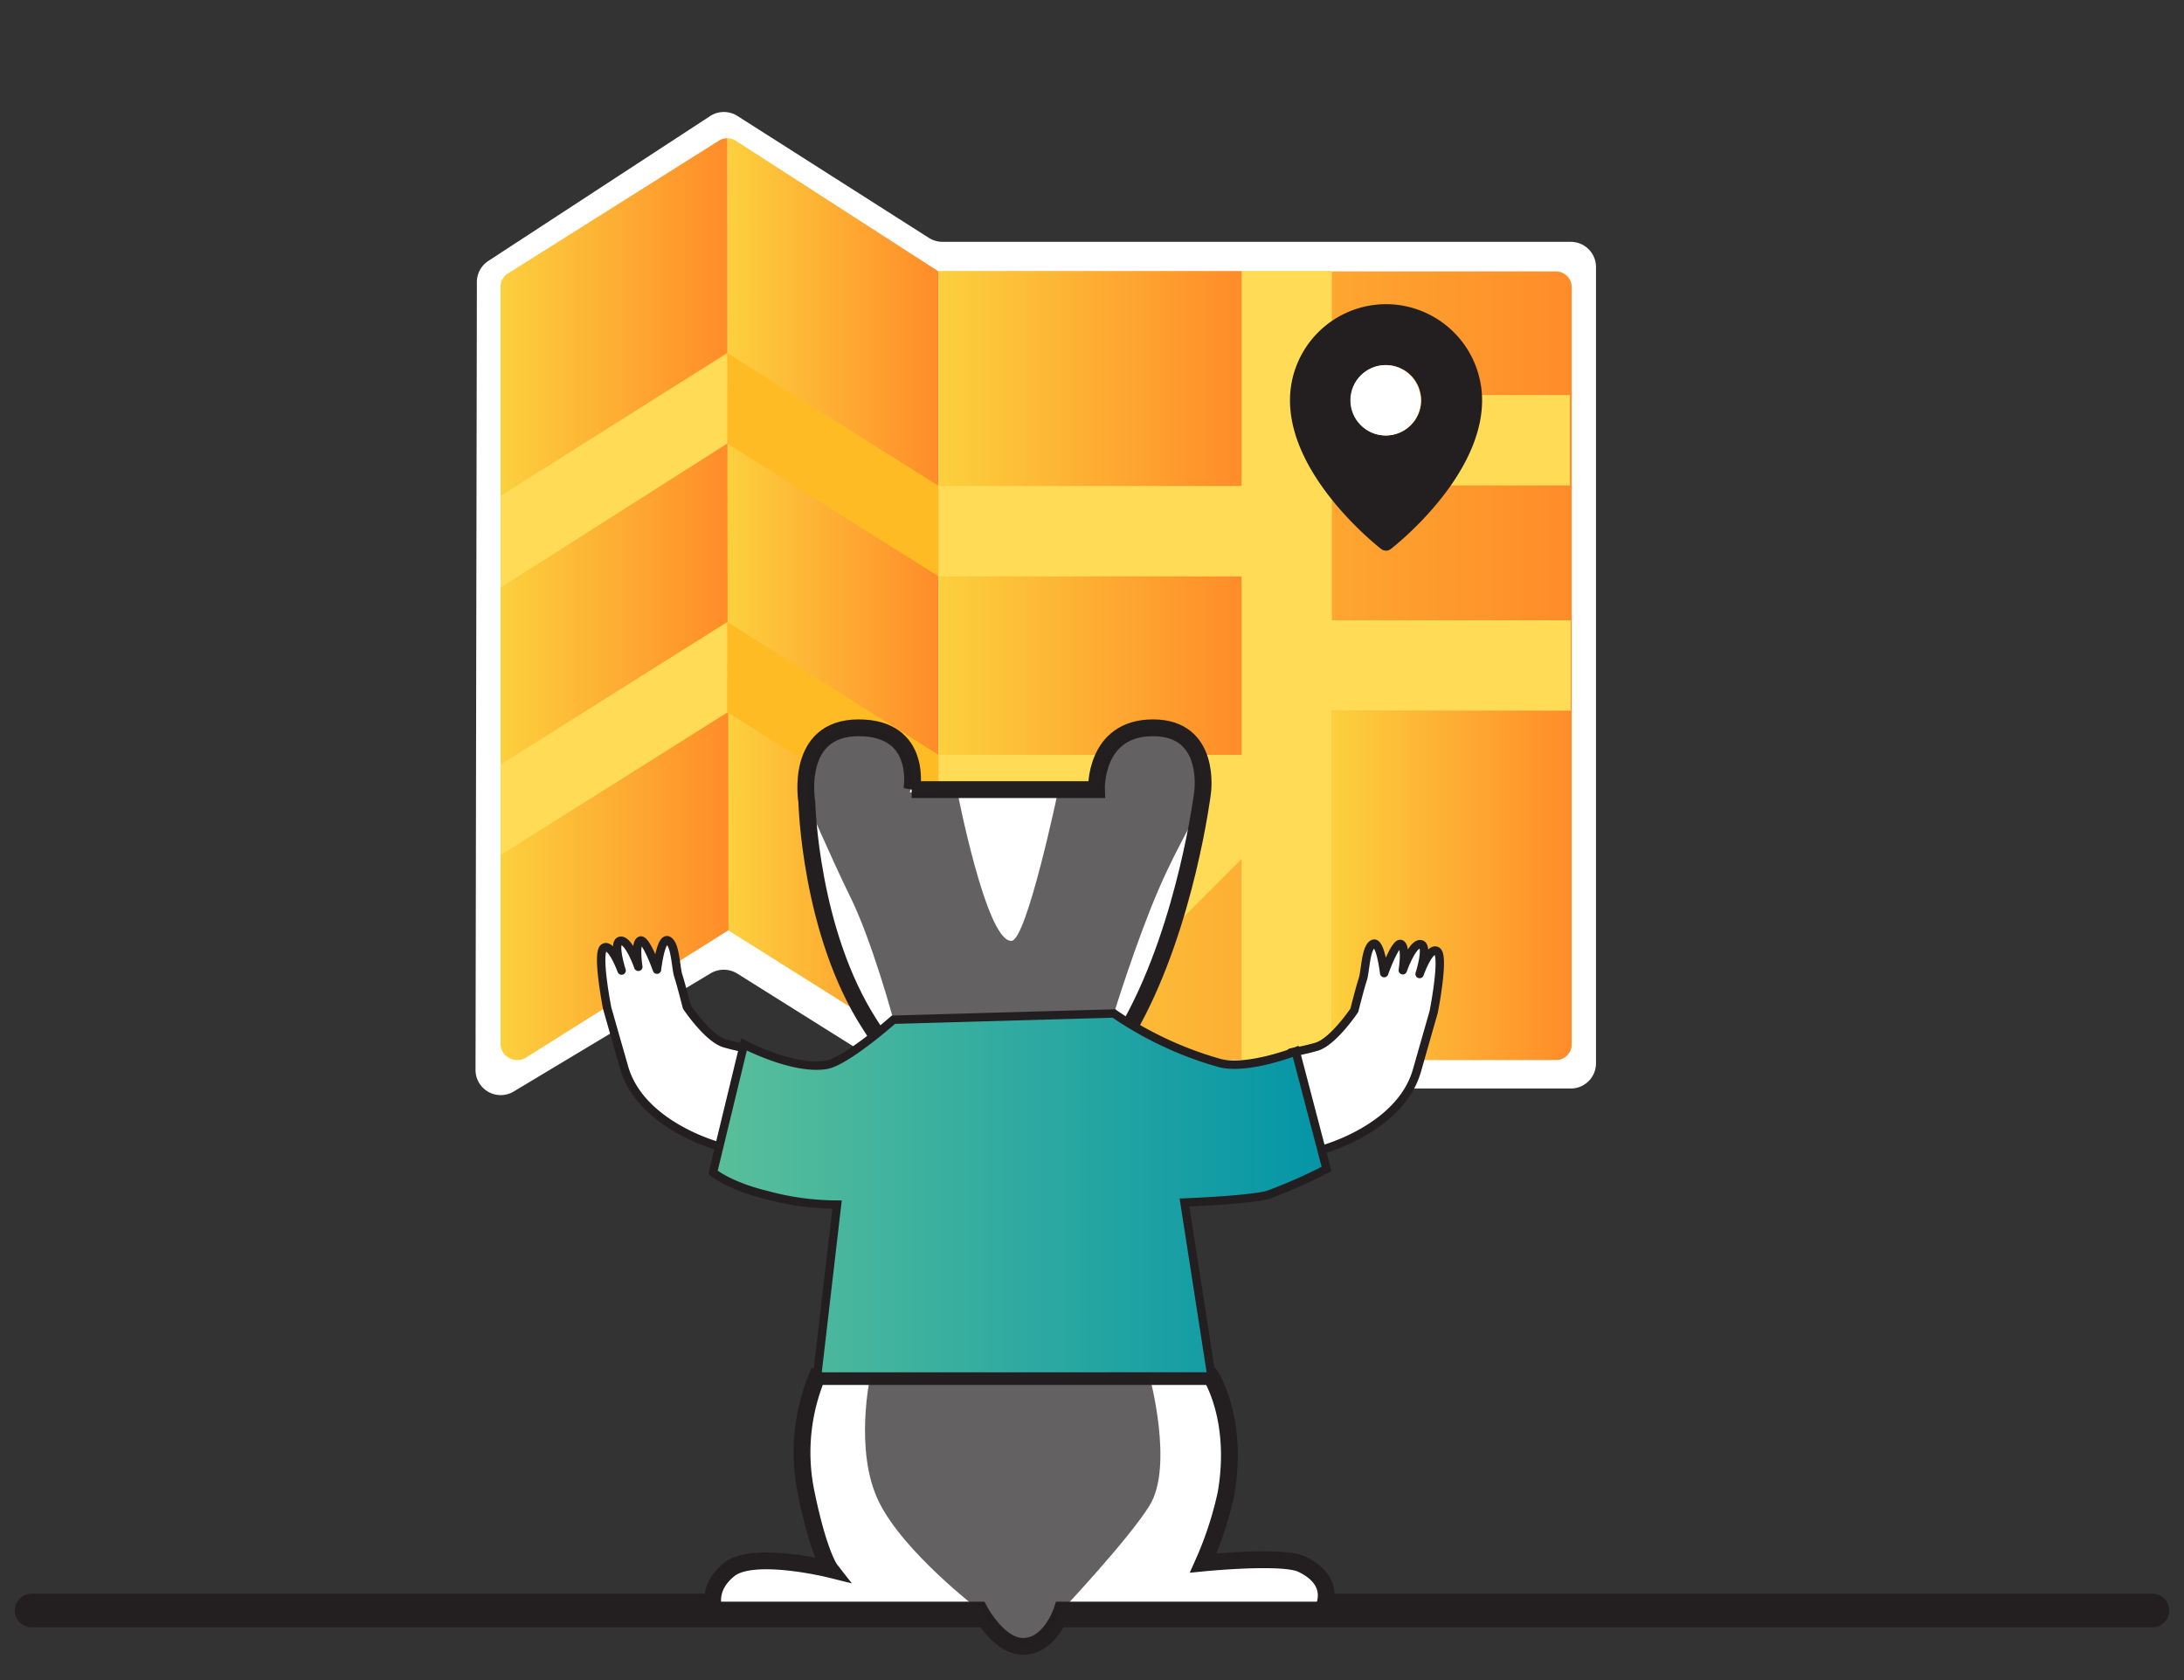 <?xml version="1.0" encoding="UTF-8"?> <svg xmlns="http://www.w3.org/2000/svg" xmlns:xlink="http://www.w3.org/1999/xlink" id="Layer_1" data-name="Layer 1" viewBox="0 0 260 200"><rect x="0" y="0" width="260" height="200" fill="#333333" stroke="none"/><defs><linearGradient id="linear-gradient" x1="111.85" y1="79.25" x2="187.11" y2="79.25" gradientUnits="userSpaceOnUse"><stop offset="0" stop-color="#fcd03d"></stop><stop offset="1" stop-color="#ff8c29"></stop></linearGradient><linearGradient id="linear-gradient-2" x1="86.34" y1="16.47" x2="86.59" y2="16.47" xlink:href="#linear-gradient"></linearGradient><linearGradient id="linear-gradient-3" x1="86.59" y1="71.31" x2="111.73" y2="71.31" xlink:href="#linear-gradient"></linearGradient><linearGradient id="linear-gradient-4" x1="111.74" y1="45.07" x2="147.81" y2="45.07" xlink:href="#linear-gradient"></linearGradient><linearGradient id="linear-gradient-5" x1="158.56" y1="105.37" x2="186.99" y2="105.37" xlink:href="#linear-gradient"></linearGradient><linearGradient id="linear-gradient-6" x1="111.74" y1="79.23" x2="147.81" y2="79.23" xlink:href="#linear-gradient"></linearGradient><linearGradient id="linear-gradient-7" x1="59.59" y1="71.31" x2="86.59" y2="71.31" xlink:href="#linear-gradient"></linearGradient><linearGradient id="linear-gradient-8" x1="59.7" y1="105.53" x2="86.71" y2="105.53" xlink:href="#linear-gradient"></linearGradient><linearGradient id="linear-gradient-9" x1="86.7" y1="105.53" x2="111.86" y2="105.53" xlink:href="#linear-gradient"></linearGradient><linearGradient id="linear-gradient-10" x1="84.88" y1="142.26" x2="157.88" y2="142.26" gradientUnits="userSpaceOnUse"><stop offset="0" stop-color="#5abf9a"></stop><stop offset="1" stop-color="#0495a7"></stop></linearGradient></defs><path d="M56.77,33.58l-.16,93.71a3,3,0,0,0,4.62,2.6l23.33-14a3.07,3.07,0,0,1,3.2,0l21.08,13.22a3,3,0,0,0,1.63.47H187a3,3,0,0,0,3-3V31.79a3,3,0,0,0-3-3H112.21a3.08,3.08,0,0,1-1.64-.48L87.83,13.83a3,3,0,0,0-3.31,0L58.14,31.06A3,3,0,0,0,56.77,33.58Z" style="fill:#fff"></path><path d="M185.24,32.31H111.85v93.88h73.39a1.87,1.87,0,0,0,1.87-1.86V34.18A1.87,1.87,0,0,0,185.24,32.31Z" style="fill:url(#linear-gradient)"></path><path d="M86.34,16.48h.25Z" style="fill:url(#linear-gradient-2)"></path><path d="M111.73,32.31,87.59,16.75a1.81,1.81,0,0,0-1-.28v94.21l24.16,15.19a1.89,1.89,0,0,0,1,.28V32.31Z" style="fill:url(#linear-gradient-3)"></path><rect x="111.74" y="32.27" width="36.08" height="25.59" style="fill:url(#linear-gradient-4)"></rect><path d="M158.56,84.59v41.56h26.57a1.86,1.86,0,0,0,1.86-1.86V84.59Z" style="fill:url(#linear-gradient-5)"></path><rect x="111.74" y="68.61" width="36.08" height="21.25" style="fill:url(#linear-gradient-6)"></rect><path d="M86.59,16.46a1.86,1.86,0,0,0-1,.28L60.46,32.56a1.84,1.84,0,0,0-.87,1.58v90.15a1.85,1.85,0,0,0,1,1.63,1.8,1.8,0,0,0,.9.23,1.86,1.86,0,0,0,1-.28l24.15-15.19Z" style="fill:url(#linear-gradient-7)"></path><polygon points="86.58 42.02 86.58 52.8 111.73 68.61 111.73 57.84 86.58 42.02" style="fill:#ffbb24"></polygon><polygon points="59.59 69.95 86.58 52.8 86.58 42.02 59.59 59.03 59.59 69.95" style="fill:#ffdb56"></polygon><polygon points="86.58 74.04 86.58 84.82 111.73 100.63 111.73 89.86 86.58 74.04" style="fill:#ffbb24"></polygon><polygon points="59.59 101.8 86.58 84.82 86.58 74.04 59.59 91.02 59.59 101.8" style="fill:#ffdb56"></polygon><polygon points="186.99 84.59 186.99 73.84 158.56 73.84 158.56 57.78 186.89 57.78 186.89 47.03 158.56 47.03 158.56 32.27 147.81 32.27 147.81 57.86 111.74 57.86 111.74 68.61 147.81 68.61 147.81 89.86 111.74 89.86 111.74 100.61 134.26 100.61 111.74 123.13 111.74 126.15 111.74 126.15 123.92 126.15 147.81 102.26 147.81 126.15 158.56 126.15 158.56 84.59 186.99 84.59" style="fill:#ffdb56"></polygon><path d="M165,36.21a11.45,11.45,0,0,0-11.43,11.44c0,9.19,10.42,17.36,10.86,17.71a.93.93,0,0,0,.57.19.89.89,0,0,0,.57-.19c.45-.35,10.87-8.52,10.87-17.71A11.45,11.45,0,0,0,165,36.21Zm0,7.25a4.19,4.19,0,1,1-4.19,4.19A4.2,4.2,0,0,1,165,43.46Z" style="fill:#231f20"></path><circle cx="164.95" cy="47.65" r="4.19" style="fill:#fff"></circle><path d="M59.7,101.84v22.49a1.86,1.86,0,0,0,1,1.63,1.8,1.8,0,0,0,.9.23,1.86,1.86,0,0,0,1-.28l24.15-15.19V84.86Z" style="fill:url(#linear-gradient-8)"></path><polygon points="86.7 84.86 86.71 110.72 111.84 126.19 111.86 100.65 86.7 84.86" style="fill:url(#linear-gradient-9)"></polygon><line x1="3.76" y1="191.72" x2="256.24" y2="191.72" style="fill:none;stroke:#231f20;stroke-linecap:round;stroke-miterlimit:10;stroke-width:4px"></line><path d="M85.68,136.49s-9.39-2.43-11.39-9.44l-2-7s-1.31-6.61-.4-7.22S74,115.54,74,115.54s-1.11-3.44-.12-3.55,2.11,3.1,2.11,3.1-.44-2.78.22-3.11,2,3.45,2,3.45.44-3.93,1.33-3.47.89,3.24,1.22,4.24,1,3.66,1,3.66,2.55,3.81,4.55,4.35a26.42,26.42,0,0,0,3,.67Z" style="fill:#fff;stroke:#231f20;stroke-linecap:round;stroke-linejoin:round"></path><path d="M157.28,136.89s9.39-2.43,11.4-9.44l2-7s1.31-6.61.4-7.22-2.08,2.72-2.08,2.72,1.11-3.44.11-3.55-2.11,3.1-2.11,3.1.44-2.78-.22-3.11-2,3.45-2,3.45-.44-3.93-1.33-3.47-.89,3.25-1.22,4.24-1,3.66-1,3.66-2.55,3.81-4.55,4.35a26.65,26.65,0,0,1-3,.67Z" style="fill:#fff;stroke:#231f20;stroke-linecap:round;stroke-linejoin:round"></path><path d="M108.55,94s1.35-7.36-6.34-7.36-6.16,8.83-6.16,8.83.36,15.47,7.52,26.51,11.91,20.25,11.91,20.25h8.1l11.23-20.62c6.44-11.82,8.35-27.24,8.35-27.24s1.15-7.73-5.89-7.73S130.53,94,130.53,94h-22Z" style="fill:#fff;stroke:#231f20;stroke-linecap:round;stroke-miterlimit:10;stroke-width:2px"></path><path d="M97.27,163.87a23.72,23.72,0,0,0-1.34,13.63c1.53,7.55,2.91,9.32,2.91,9.32s-9.13-2.27-12,0-1.81,4.85-1.81,4.85H116.6s2.26,4.32,5.19,4.32c3.28,0,4.65-4.32,4.65-4.32h31s2-3.34-2.49-5.48c-2.29-1.07-11.7-.13-11.7-.13a42.05,42.05,0,0,0,2.71-8.29c1.51-8.78-1.78-13.9-1.78-13.9Z" style="fill:#fff;stroke:#231f20;stroke-miterlimit:10;stroke-width:2px"></path><path d="M106.36,121.39l26.25-.74a42.69,42.69,0,0,0,12.64,5.91c3.36.82,9-1.4,9-1.4l3.67,14a61.49,61.49,0,0,1-7,3.09c-2.41.62-9.91.9-9.91.9l3.22,20.71H97.27l2.38-20.46a32.15,32.15,0,0,1-8.42-1.15c-4.5-1.1-6.35-2.69-6.35-2.69l3.69-15.23s5.87,3.08,9.77,2.44C100.72,126.39,106.36,121.39,106.36,121.39Z" style="stroke:#231f20;stroke-miterlimit:10;fill:url(#linear-gradient-10)"></path><path d="M106.36,121.39l26.25-.74s2.57-8.37,5.27-14.66c2.57-6,5.27-9.88,5.2-11,0-.27.71-8.12-5.81-8.34-5.9-.2-6.74,7.48-6.74,7.48L126,94s-3.77,18-5.59,18c-3,.16-6.49-18-6.49-18l-5.61.34s2.21-7.65-6.65-7.68c-6.14,0-5.58,8.81-5.58,8.81s2.87,6.64,5,11C103.77,111.79,106.36,121.39,106.36,121.39Z" style="fill:#231f20;opacity:0.7"></path><path d="M103.6,163.87s-1.93,8.8,1,14.85,12,12.95,12,12.95,2.35,3.71,5.19,4.32,4.65-4.32,4.65-4.32,8-8.51,10.42-12.46c2.89-4.68,0-15.34,0-15.34Z" style="fill:#231f20;opacity:0.7"></path></svg> 